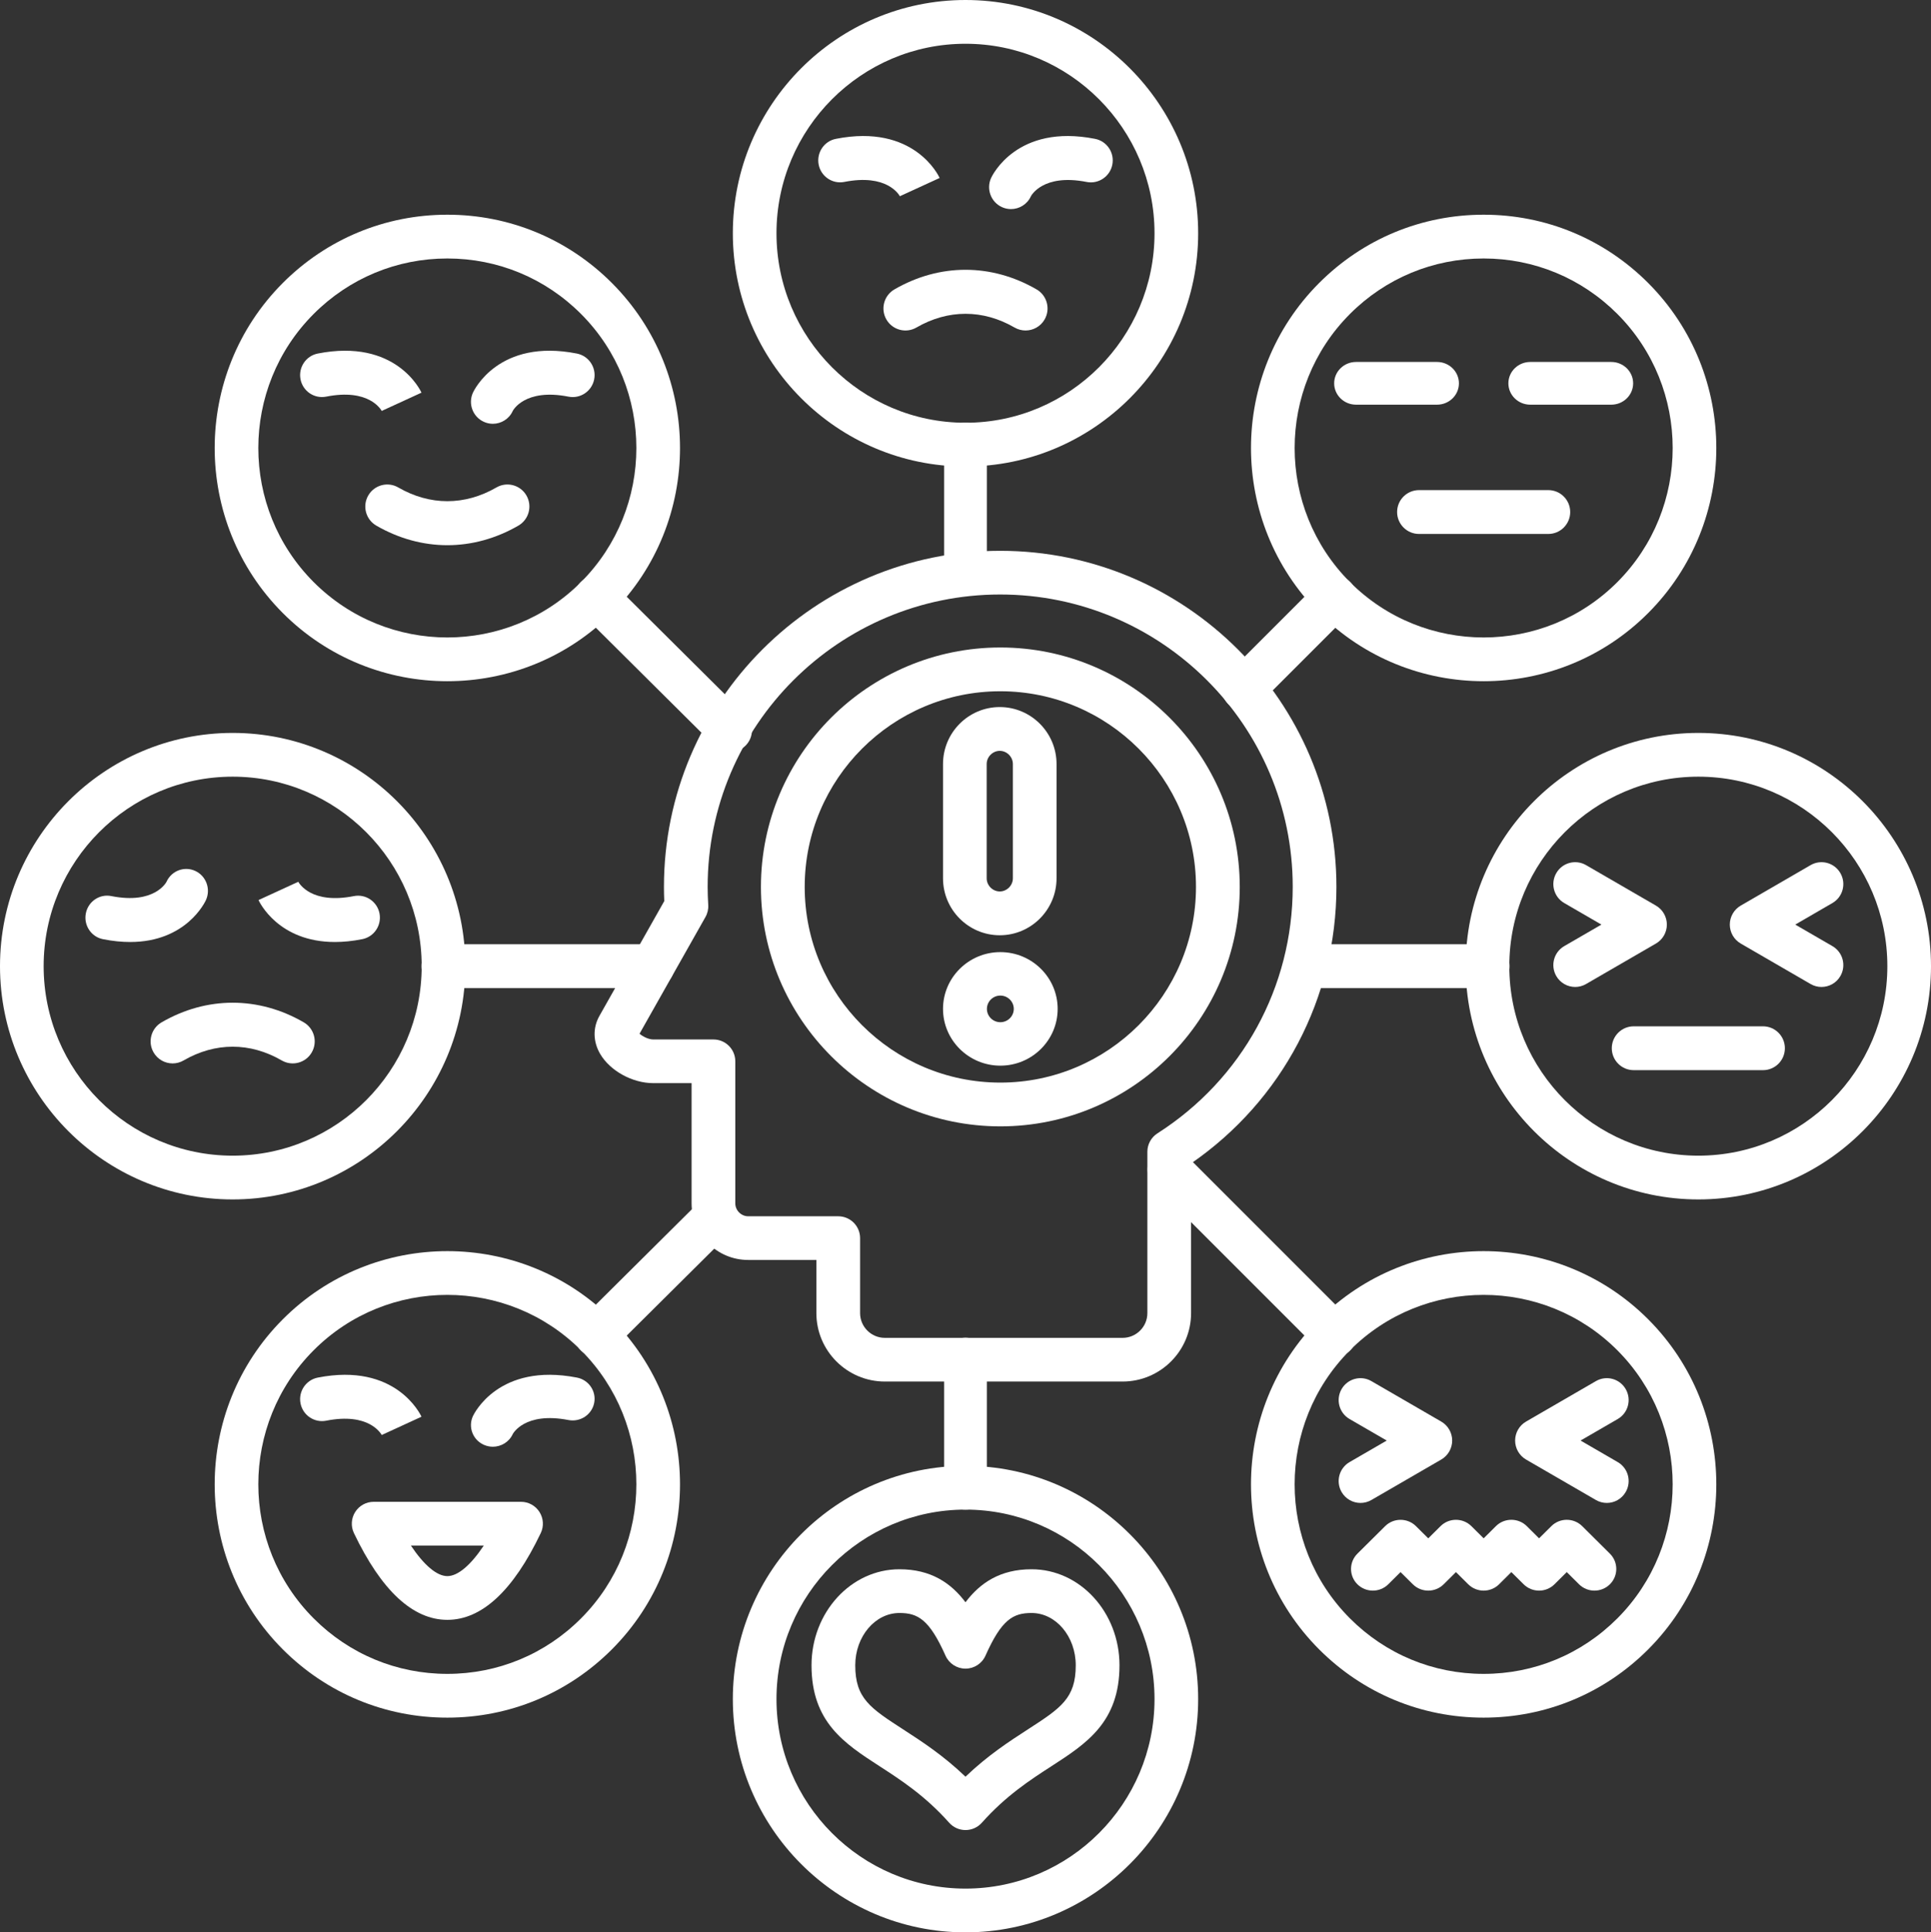 <svg width="1718" height="1719" xmlns="http://www.w3.org/2000/svg" xmlns:xlink="http://www.w3.org/1999/xlink" xml:space="preserve" overflow="hidden"><rect width="100%" height="100%" fill="#333333" stroke="none"/><defs><clipPath id="clip0"><rect x="1561" y="378" width="1718" height="1719"></rect></clipPath></defs><g clip-path="url(#clip0)" transform="translate(-1561 -378)"><path d="M1858.93 1216C1808.62 1216 1791.79 1180.43 1791 1178.69L1826.34 1162.45 1826.12 1162C1827.25 1164.12 1838.14 1182.61 1875.82 1175.17 1886.34 1173.08 1896.56 1179.98 1898.64 1190.55 1900.69 1201.15 1893.84 1211.4 1883.3 1213.48 1874.43 1215.25 1866.32 1216 1858.93 1216Z" fill="#FFFFFF" fill-rule="evenodd"></path><path d="M1676.78 1216C1669.44 1216 1661.41 1215.24 1652.58 1213.48 1642.13 1211.41 1635.31 1201.14 1637.37 1190.54 1639.43 1179.96 1649.54 1173.05 1660.02 1175.14 1698.74 1182.84 1709.06 1162.63 1709.15 1162.42 1713.57 1152.61 1725.03 1148.29 1734.72 1152.77 1744.42 1157.25 1748.68 1168.86 1744.24 1178.66 1743.46 1180.41 1726.72 1216 1676.78 1216Z" fill="#FFFFFF" fill-rule="evenodd"></path><path d="M1714.58 1324C1707.81 1324 1701.24 1320.48 1697.62 1314.19 1692.22 1304.83 1695.43 1292.85 1704.79 1287.44 1744.96 1264.19 1791.04 1264.19 1831.21 1287.44 1840.57 1292.85 1843.78 1304.83 1838.38 1314.19 1832.98 1323.57 1821.03 1326.78 1811.67 1321.37 1783.52 1305.06 1752.48 1305.06 1724.33 1321.37 1721.26 1323.16 1717.89 1324 1714.58 1324Z" fill="#FFFFFF" fill-rule="evenodd"></path><path d="M2559.78 1607 2348.24 1607C2314.67 1607 2287.33 1579.7 2287.33 1546.14L2287.33 1498.85 2226.67 1498.85C2198.89 1498.85 2176.31 1476.27 2176.31 1448.52L2176.31 1341.55 2142.2 1341.55C2123.63 1341.55 2103.78 1330.62 2094.97 1315.56 2088.57 1304.63 2088.34 1292.26 2094.34 1281.67L2151.99 1179.61C2151.79 1175.28 2151.71 1171.02 2151.71 1166.92 2151.71 1002.09 2285.9 868 2450.85 868 2615.81 868 2750 1002.09 2750 1166.92 2750 1265.86 2701.87 1357.07 2620.69 1412.99L2620.69 1546.14C2620.69 1579.7 2593.37 1607 2559.78 1607ZM2129.99 1297.59C2132.58 1299.9 2137.83 1302.7 2142.2 1302.7L2195.75 1302.7C2206.48 1302.7 2215.19 1311.39 2215.19 1322.13L2215.19 1448.52C2215.19 1454.75 2220.44 1459.99 2226.67 1459.99L2306.78 1459.99C2317.52 1459.99 2326.22 1468.69 2326.22 1479.42L2326.22 1546.14C2326.22 1558.26 2336.1 1568.14 2348.24 1568.14L2559.78 1568.14C2571.92 1568.14 2581.81 1558.26 2581.81 1546.14L2581.81 1402.58C2581.81 1395.96 2585.19 1389.79 2590.78 1386.21 2666.14 1338.1 2711.13 1256.13 2711.13 1166.92 2711.13 1023.51 2594.38 906.862 2450.85 906.862 2307.35 906.862 2190.59 1023.51 2190.59 1166.92 2190.59 1172.06 2190.77 1177.48 2191.11 1183.04 2191.35 1186.78 2190.49 1190.52 2188.64 1193.77Z" fill="#FFFFFF" fill-rule="evenodd"></path><path d="M2451 1380C2333.54 1380 2238 1284.46 2238 1167 2238 1049.54 2333.54 954 2451 954 2568.45 954 2664 1049.54 2664 1167 2664 1284.46 2568.45 1380 2451 1380ZM2451 992.941C2355.02 992.941 2276.94 1071.02 2276.94 1167 2276.94 1262.98 2355.02 1341.06 2451 1341.06 2546.97 1341.06 2625.06 1262.98 2625.06 1167 2625.06 1071.02 2546.97 992.941 2451 992.941Z" fill="#FFFFFF" fill-rule="evenodd"></path><path d="M2420 908C2409.52 908 2401 899.323 2401 888.617L2401 773.384C2401 762.674 2409.52 754 2420 754 2430.5 754 2439 762.674 2439 773.384L2439 888.617C2439 899.323 2430.5 908 2420 908Z" fill="#FFFFFF" fill-rule="evenodd"></path><path d="M2667.46 1010C2662.48 1010 2657.5 1008.1 2653.7 1004.3 2646.1 996.707 2646.1 984.376 2653.7 976.78L2734.78 895.697C2742.38 888.101 2754.71 888.101 2762.29 895.697 2769.9 903.312 2769.9 915.624 2762.29 923.22L2681.22 1004.3C2677.42 1008.1 2672.44 1010 2667.46 1010Z" fill="#FFFFFF" fill-rule="evenodd"></path><path d="M2884.55 1257 2722.45 1257C2711.71 1257 2703 1248.26 2703 1237.5 2703 1226.72 2711.71 1218 2722.45 1218L2884.55 1218C2895.3 1218 2904 1226.72 2904 1237.5 2904 1248.26 2895.3 1257 2884.55 1257Z" fill="#FFFFFF" fill-rule="evenodd"></path><path d="M2748.55 1585C2743.57 1585 2738.59 1583.1 2734.8 1579.3L2587.7 1432.21C2580.1 1424.61 2580.1 1412.29 2587.7 1404.7 2595.29 1397.1 2607.62 1397.1 2615.21 1404.7L2762.29 1551.79C2769.9 1559.39 2769.9 1571.71 2762.29 1579.3 2758.49 1583.1 2753.51 1585 2748.55 1585Z" fill="#FFFFFF" fill-rule="evenodd"></path><path d="M2420 1721C2409.52 1721 2401 1712.28 2401 1701.52L2401 1587.47C2401 1576.71 2409.52 1568 2420 1568 2430.5 1568 2439 1576.71 2439 1587.47L2439 1701.52C2439 1712.28 2430.5 1721 2420 1721Z" fill="#FFFFFF" fill-rule="evenodd"></path><path d="M2091.51 1585C2086.52 1585 2081.52 1583.1 2077.72 1579.32 2070.09 1571.76 2070.09 1559.49 2077.72 1551.92L2183.69 1446.67C2191.33 1439.11 2203.67 1439.11 2211.29 1446.67 2218.9 1454.24 2218.9 1466.49 2211.29 1474.06L2105.31 1579.32C2101.5 1583.1 2096.51 1585 2091.51 1585Z" fill="#FFFFFF" fill-rule="evenodd"></path><path d="M2141.53 1257 1955.47 1257C1944.71 1257 1936 1248.26 1936 1237.5 1936 1226.72 1944.71 1218 1955.47 1218L2141.53 1218C2152.29 1218 2161 1226.72 2161 1237.5 2161 1248.26 2152.29 1257 2141.53 1257Z" fill="#FFFFFF" fill-rule="evenodd"></path><path d="M2210.48 1047C2205.48 1047 2200.49 1045.11 2196.68 1041.32L2077.72 923.114C2070.09 915.542 2070.09 903.251 2077.72 895.679 2085.34 888.107 2097.7 888.107 2105.33 895.679L2224.29 1013.89C2231.91 1021.46 2231.91 1033.74 2224.29 1041.32 2220.48 1045.11 2215.48 1047 2210.48 1047Z" fill="#FFFFFF" fill-rule="evenodd"></path><path d="M1768 1445C1653.87 1445 1561 1351.92 1561 1237.51 1561 1123.08 1653.87 1030 1768 1030 1882.15 1030 1975 1123.08 1975 1237.51 1975 1351.92 1882.15 1445 1768 1445ZM1768 1068.92C1675.27 1068.92 1599.83 1144.55 1599.83 1237.51 1599.83 1330.47 1675.27 1406.07 1768 1406.07 1860.73 1406.07 1936.17 1330.47 1936.17 1237.51 1936.17 1144.55 1860.73 1068.92 1768 1068.92Z" fill="#FFFFFF" fill-rule="evenodd"></path><path d="M1959 984C1905.97 984 1852.94 963.778 1812.55 923.305 1731.82 842.39 1731.82 710.715 1812.55 629.783 1851.67 590.6 1903.68 569 1959 569 2014.31 569 2066.32 590.6 2105.44 629.783 2186.19 710.715 2186.19 842.39 2105.44 923.305 2065.07 963.778 2012.03 984 1959 984ZM1959 607.933C1914.06 607.933 1871.81 625.481 1840.03 657.316 1774.42 723.065 1774.42 830.041 1840.03 895.79 1905.63 961.52 2012.37 961.52 2077.96 895.79 2143.57 830.041 2143.57 723.065 2077.96 657.316 2046.18 625.481 2003.93 607.933 1959 607.933Z" fill="#FFFFFF" fill-rule="evenodd"></path><path d="M2420 793C2305.87 793 2213 699.918 2213 585.491 2213 471.083 2305.87 378 2420 378 2534.15 378 2627 471.083 2627 585.509 2627 699.918 2534.15 793 2420 793ZM2420 416.925C2327.27 416.925 2251.83 492.552 2251.83 585.509 2251.83 678.466 2327.27 754.076 2420 754.076 2512.73 754.076 2588.17 678.448 2588.17 585.509 2588.17 492.552 2512.73 416.925 2420 416.925Z" fill="#FFFFFF" fill-rule="evenodd"></path><path d="M2881 984C2827.97 984 2774.93 963.778 2734.57 923.305 2653.81 842.39 2653.81 710.715 2734.57 629.801 2773.68 590.6 2825.68 569 2881 569 2936.32 569 2988.33 590.6 3027.43 629.801 3108.19 710.715 3108.19 842.39 3027.43 923.305 2987.06 963.778 2934.03 984 2881 984ZM2881 607.933C2836.05 607.933 2793.8 625.481 2762.02 657.316 2696.44 723.065 2696.44 830.041 2762.02 895.79 2827.63 961.52 2934.37 961.52 2999.98 895.79 3065.57 830.041 3065.57 723.065 2999.98 657.316 2968.19 625.481 2925.95 607.933 2881 607.933Z" fill="#FFFFFF" fill-rule="evenodd"></path><path d="M3072.01 1445C2957.86 1445 2865 1351.92 2865 1237.51 2865 1123.08 2957.86 1030 3072.01 1030 3186.14 1030 3279 1123.08 3279 1237.51 3279 1351.92 3186.14 1445 3072.01 1445ZM3072.01 1068.92C2979.28 1068.92 2903.83 1144.55 2903.83 1237.51 2903.83 1330.47 2979.28 1406.07 3072.01 1406.07 3164.72 1406.07 3240.17 1330.47 3240.17 1237.51 3240.17 1144.55 3164.72 1068.92 3072.01 1068.92Z" fill="#FFFFFF" fill-rule="evenodd"></path><path d="M2881 1906C2825.67 1906 2773.68 1884.42 2734.57 1845.22 2653.81 1764.28 2653.81 1632.62 2734.57 1551.69 2815.3 1470.76 2946.69 1470.78 3027.45 1551.69 3108.18 1632.62 3108.18 1764.28 3027.45 1845.22 2988.33 1884.42 2936.32 1906 2881 1906ZM2881 1529.91C2837.91 1529.91 2794.82 1546.35 2762.02 1579.22 2696.43 1644.96 2696.43 1751.93 2762.02 1817.68 2793.8 1849.54 2836.05 1867.07 2881 1867.07 2925.94 1867.07 2968.19 1849.54 2999.97 1817.68 3065.56 1751.93 3065.56 1644.96 2999.97 1579.22 2967.17 1546.35 2924.09 1529.91 2881 1529.91Z" fill="#FFFFFF" fill-rule="evenodd"></path><path d="M2420 2097C2305.87 2097 2213 2003.9 2213 1889.5 2213 1775.08 2305.87 1682 2420 1682 2534.15 1682 2627 1775.08 2627 1889.5 2627 2003.9 2534.15 2097 2420 2097ZM2420 1720.93C2327.27 1720.93 2251.83 1796.55 2251.83 1889.5 2251.83 1982.45 2327.27 2058.08 2420 2058.08 2512.73 2058.08 2588.17 1982.45 2588.17 1889.5 2588.17 1796.55 2512.73 1720.93 2420 1720.93Z" fill="#FFFFFF" fill-rule="evenodd"></path><path d="M1959 1906C1903.68 1906 1851.67 1884.42 1812.55 1845.22 1731.82 1764.28 1731.82 1632.62 1812.55 1551.69 1893.31 1470.78 2024.7 1470.76 2105.44 1551.69 2186.19 1632.62 2186.19 1764.28 2105.44 1845.22 2066.32 1884.42 2014.31 1906 1959 1906ZM1840.03 1579.22C1774.42 1644.96 1774.42 1751.93 1840.03 1817.68 1871.81 1849.54 1914.06 1867.07 1959 1867.07 2003.93 1867.07 2046.2 1849.54 2077.96 1817.68 2143.57 1751.93 2143.57 1644.96 2077.96 1579.22 2012.37 1513.49 1905.63 1513.47 1840.03 1579.22Z" fill="#FFFFFF" fill-rule="evenodd"></path><path d="M2460.47 564C2457.76 564 2455.01 563.443 2452.38 562.237 2442.6 557.739 2438.3 546.15 2442.76 536.343 2443.68 534.346 2465.77 487.812 2535.28 501.524 2545.84 503.593 2552.71 513.868 2550.63 524.467 2548.57 535.048 2538.29 541.957 2527.79 539.87 2488.73 532.169 2478.29 552.376 2478.2 552.574 2474.92 559.772 2467.85 564 2460.47 564Z" fill="#FFFFFF" fill-rule="evenodd"></path><path d="M2361.87 553C2360.76 550.879 2349.86 532.413 2312.18 539.839 2301.66 541.924 2291.44 535.02 2289.36 524.447 2287.31 513.856 2294.16 503.59 2304.68 501.522 2374.06 487.82 2396.1 534.319 2397 536.314L2361.66 552.533Z" fill="#FFFFFF" fill-rule="evenodd"></path><path d="M2473.44 671.999C2470.13 671.999 2466.76 671.151 2463.68 669.383 2435.51 653.072 2404.49 653.072 2376.32 669.383 2366.98 674.778 2355.02 671.566 2349.62 662.202 2344.22 652.837 2347.43 640.857 2356.77 635.443 2396.95 612.185 2443.03 612.185 2483.23 635.443 2492.57 640.839 2495.78 652.837 2490.38 662.202 2486.76 668.48 2480.19 671.999 2473.44 671.999Z" fill="#FFFFFF" fill-rule="evenodd"></path><path d="M1999.48 755C1996.75 755 1994.01 754.424 1991.39 753.219 1981.6 748.74 1977.3 737.136 1981.76 727.332 1982.68 725.335 2004.75 678.815 2074.27 692.523 2084.83 694.609 2091.7 704.864 2089.64 715.459 2087.55 726.055 2077.31 732.945 2066.77 730.858 2027.67 723.159 2017.28 743.379 2017.19 743.577 2013.93 750.754 2006.87 755 1999.48 755Z" fill="#FFFFFF" fill-rule="evenodd"></path><path d="M1900.88 744C1899.75 741.861 1888.84 723.399 1851.18 730.841 1840.64 732.909 1830.44 726.024 1828.37 715.436 1826.31 704.865 1833.16 694.6 1843.68 692.515 1913.06 678.835 1935.09 725.322 1936 727.3L1900.65 743.533Z" fill="#FFFFFF" fill-rule="evenodd"></path><path d="M1959.01 863C1937.43 863 1915.88 857.189 1895.77 845.572 1886.43 840.159 1883.22 828.176 1888.62 818.794 1894.02 809.429 1905.98 806.217 1915.32 811.63 1943.49 827.923 1974.51 827.923 2002.68 811.63 2012.04 806.217 2023.99 809.429 2029.38 818.794 2034.78 828.176 2031.57 840.159 2022.23 845.572 2002.14 857.189 1980.57 863 1959.01 863Z" fill="#FFFFFF" fill-rule="evenodd"></path><path d="M2839.52 738 2767.47 738C2756.71 738 2748 729.497 2748 719 2748 708.52 2756.71 700 2767.47 700L2839.52 700C2850.28 700 2859 708.52 2859 719 2859 729.497 2850.28 738 2839.52 738Z" fill="#FFFFFF" fill-rule="evenodd"></path><path d="M2994.53 738 2922.48 738C2911.72 738 2903 729.497 2903 719 2903 708.52 2911.72 700 2922.48 700L2994.53 700C3005.29 700 3014 708.52 3014 719 3014 729.497 3005.29 738 2994.53 738Z" fill="#FFFFFF" fill-rule="evenodd"></path><path d="M2938.51 853 2823.5 853C2812.73 853 2804 844.257 2804 833.501 2804 822.727 2812.73 814 2823.5 814L2938.51 814C2949.28 814 2958 822.727 2958 833.501 2958 844.257 2949.28 853 2938.51 853Z" fill="#FFFFFF" fill-rule="evenodd"></path><path d="M3129.51 1330 3014.5 1330C3003.73 1330 2995 1321.28 2995 1310.5 2995 1299.73 3003.73 1291 3014.5 1291L3129.51 1291C3140.28 1291 3149 1299.73 3149 1310.5 3149 1321.28 3140.28 1330 3129.51 1330Z" fill="#FFFFFF" fill-rule="evenodd"></path><path d="M2962.42 1256C2955.72 1256 2949.2 1252.5 2945.6 1246.26 2940.24 1236.94 2943.43 1225.04 2952.7 1219.66L2985.78 1200.51 2952.7 1181.34C2943.43 1175.96 2940.24 1164.06 2945.6 1154.75 2950.95 1145.42 2962.81 1142.23 2972.11 1147.61L3034.3 1183.63C3040.3 1187.11 3044 1193.55 3044 1200.51 3044 1207.45 3040.3 1213.88 3034.3 1217.36L2972.11 1253.38C2969.05 1255.16 2965.71 1256 2962.42 1256Z" fill="#FFFFFF" fill-rule="evenodd"></path><path d="M3181.56 1256C3178.28 1256 3174.93 1255.16 3171.88 1253.38L3109.71 1217.36C3103.7 1213.88 3100 1207.45 3100 1200.51 3100 1193.55 3103.7 1187.11 3109.71 1183.63L3171.88 1147.61C3181.17 1142.23 3193.03 1145.42 3198.4 1154.75 3203.76 1164.06 3200.58 1175.96 3191.29 1181.34L3158.22 1200.51 3191.29 1219.66C3200.58 1225.04 3203.76 1236.94 3198.4 1246.26 3194.8 1252.5 3188.28 1256 3181.56 1256Z" fill="#FFFFFF" fill-rule="evenodd"></path><path d="M2771.42 1715C2764.72 1715 2758.2 1711.52 2754.6 1705.26 2749.25 1695.96 2752.42 1684.05 2761.7 1678.67L2794.78 1659.5 2761.7 1640.35C2752.42 1634.97 2749.25 1623.07 2754.6 1613.74 2759.95 1604.43 2771.83 1601.22 2781.11 1606.62L2843.3 1642.64C2849.3 1646.12 2853 1652.55 2853 1659.5 2853 1666.46 2849.3 1672.9 2843.3 1676.38L2781.11 1712.4C2778.05 1714.16 2774.73 1715 2771.42 1715Z" fill="#FFFFFF" fill-rule="evenodd"></path><path d="M2990.58 1715C2987.29 1715 2983.95 1714.16 2980.89 1712.4L2918.7 1676.38C2912.7 1672.88 2909 1666.46 2909 1659.5 2909 1652.55 2912.7 1646.12 2918.7 1642.64L2980.89 1606.62C2990.17 1601.22 3002.03 1604.43 3007.39 1613.74 3012.76 1623.07 3009.58 1634.97 3000.3 1640.35L2967.22 1659.5 3000.3 1678.67C3009.58 1684.05 3012.76 1695.96 3007.39 1705.26 3003.8 1711.5 2997.28 1715 2990.58 1715Z" fill="#FFFFFF" fill-rule="evenodd"></path><path d="M2930.3 1793C2925.33 1793 2920.36 1791.12 2916.57 1787.36L2905.65 1776.52 2894.73 1787.36C2887.15 1794.88 2874.87 1794.88 2867.27 1787.36L2856.35 1776.52 2845.43 1787.36C2837.87 1794.88 2825.57 1794.88 2817.99 1787.36L2807.06 1776.52 2796.14 1787.36C2788.56 1794.88 2776.27 1794.88 2768.68 1787.36 2761.11 1779.84 2761.11 1767.65 2768.68 1760.13L2793.34 1735.66C2800.91 1728.14 2813.22 1728.14 2820.79 1735.66L2831.72 1746.5 2842.64 1735.66C2850.2 1728.12 2862.5 1728.14 2870.08 1735.64L2881 1746.48 2891.92 1735.64C2899.5 1728.12 2911.8 1728.12 2919.38 1735.64L2930.3 1746.48 2941.23 1735.64C2948.79 1728.12 2961.08 1728.12 2968.67 1735.64L2993.31 1760.11C3000.9 1767.63 3000.9 1779.84 2993.31 1787.36 2985.73 1794.88 2973.44 1794.88 2965.86 1787.36L2954.94 1776.52 2944.01 1787.36C2940.24 1791.12 2935.27 1793 2930.3 1793Z" fill="#FFFFFF" fill-rule="evenodd"></path><path d="M1999.48 1665C1996.75 1665 1994.01 1664.43 1991.39 1663.25 1981.6 1658.84 1977.3 1647.43 1981.76 1637.76 1982.68 1635.81 2004.73 1590 2074.27 1603.48 2084.83 1605.53 2091.7 1615.65 2089.64 1626.06 2087.55 1636.5 2077.33 1643.26 2066.77 1641.25 2027.7 1633.66 2017.28 1653.56 2017.19 1653.75 2013.93 1660.82 2006.87 1665 1999.48 1665Z" fill="#FFFFFF" fill-rule="evenodd"></path><path d="M1900.88 1655C1899.75 1652.86 1888.86 1634.4 1851.18 1641.84 1840.66 1643.89 1830.44 1637.02 1828.37 1626.43 1826.31 1615.86 1833.16 1605.6 1843.68 1603.51 1913.05 1589.85 1935.09 1636.32 1936 1638.3L1900.65 1654.54Z" fill="#FFFFFF" fill-rule="evenodd"></path><path d="M1959.01 1819C1928.31 1819 1900.35 1793.03 1875.89 1741.83 1873.02 1735.8 1873.44 1728.72 1877 1723.08 1880.57 1717.42 1886.78 1714 1893.45 1714L2024.54 1714C2031.23 1714 2037.43 1717.42 2040.99 1723.08 2044.56 1728.72 2044.99 1735.8 2042.1 1741.83 2017.65 1793.03 1989.7 1819 1959.01 1819ZM1926.56 1752.9C1938.17 1770.3 1949.62 1780.1 1959.01 1780.1 1968.38 1780.1 1979.84 1770.3 1991.43 1752.9Z" fill="#FFFFFF" fill-rule="evenodd"></path><path d="M2420 2006C2414.45 2006 2409.16 2003.63 2405.47 1999.48 2384.04 1975.42 2362.51 1961.49 2343.5 1949.18 2312.4 1929.05 2283 1910.03 2283 1859.46 2283 1812.33 2318.09 1774 2361.23 1774 2389.22 1774 2407.07 1786.2 2420 1803.36 2432.93 1786.2 2450.8 1774 2478.78 1774 2521.91 1774 2557 1812.33 2557 1859.46 2557 1910.03 2527.62 1929.05 2496.5 1949.18 2477.49 1961.47 2455.96 1975.42 2434.55 1999.48 2430.84 2003.63 2425.55 2006 2420 2006ZM2361.23 1812.9C2339.56 1812.9 2321.91 1833.79 2321.91 1859.46 2321.91 1888.87 2335.31 1897.54 2364.66 1916.53 2380.78 1926.97 2400.08 1939.46 2420 1958.53 2439.92 1939.46 2459.24 1926.97 2475.36 1916.53 2504.71 1897.54 2518.09 1888.87 2518.09 1859.46 2518.09 1833.79 2500.46 1812.9 2478.78 1812.9 2462.44 1812.9 2452.14 1818.58 2437.77 1850.88 2434.65 1857.88 2427.69 1862.41 2420 1862.41 2412.31 1862.41 2405.35 1857.88 2402.23 1850.88 2387.86 1818.58 2377.56 1812.9 2361.23 1812.9Z" fill="#FFFFFF" fill-rule="evenodd"></path><path d="M2450.49 1210C2422.64 1210 2400 1187.27 2400 1159.34L2400 1057.65C2400 1029.73 2422.64 1007 2450.49 1007 2478.34 1007 2501 1029.73 2501 1057.65L2501 1159.34C2501 1187.27 2478.34 1210 2450.49 1210ZM2450.49 1045.96C2444.17 1045.96 2438.85 1051.32 2438.85 1057.65L2438.85 1159.36C2438.85 1165.69 2444.17 1171.04 2450.49 1171.04 2456.8 1171.04 2462.15 1165.69 2462.15 1159.36L2462.15 1057.65C2462.15 1051.3 2456.8 1045.96 2450.49 1045.96Z" fill="#FFFFFF" fill-rule="evenodd"></path><path d="M2451 1326C2422.89 1326 2400 1303.35 2400 1275.49 2400 1247.66 2422.89 1225 2451 1225 2479.14 1225 2502 1247.66 2502 1275.49 2502 1303.35 2479.14 1326 2451 1326ZM2451 1263.66C2444.41 1263.66 2439.05 1268.98 2439.05 1275.51 2439.05 1282.02 2444.41 1287.35 2451 1287.35 2457.6 1287.35 2462.96 1282.02 2462.96 1275.51 2462.96 1268.98 2457.6 1263.66 2451 1263.66Z" fill="#FFFFFF" fill-rule="evenodd"></path></g></svg>